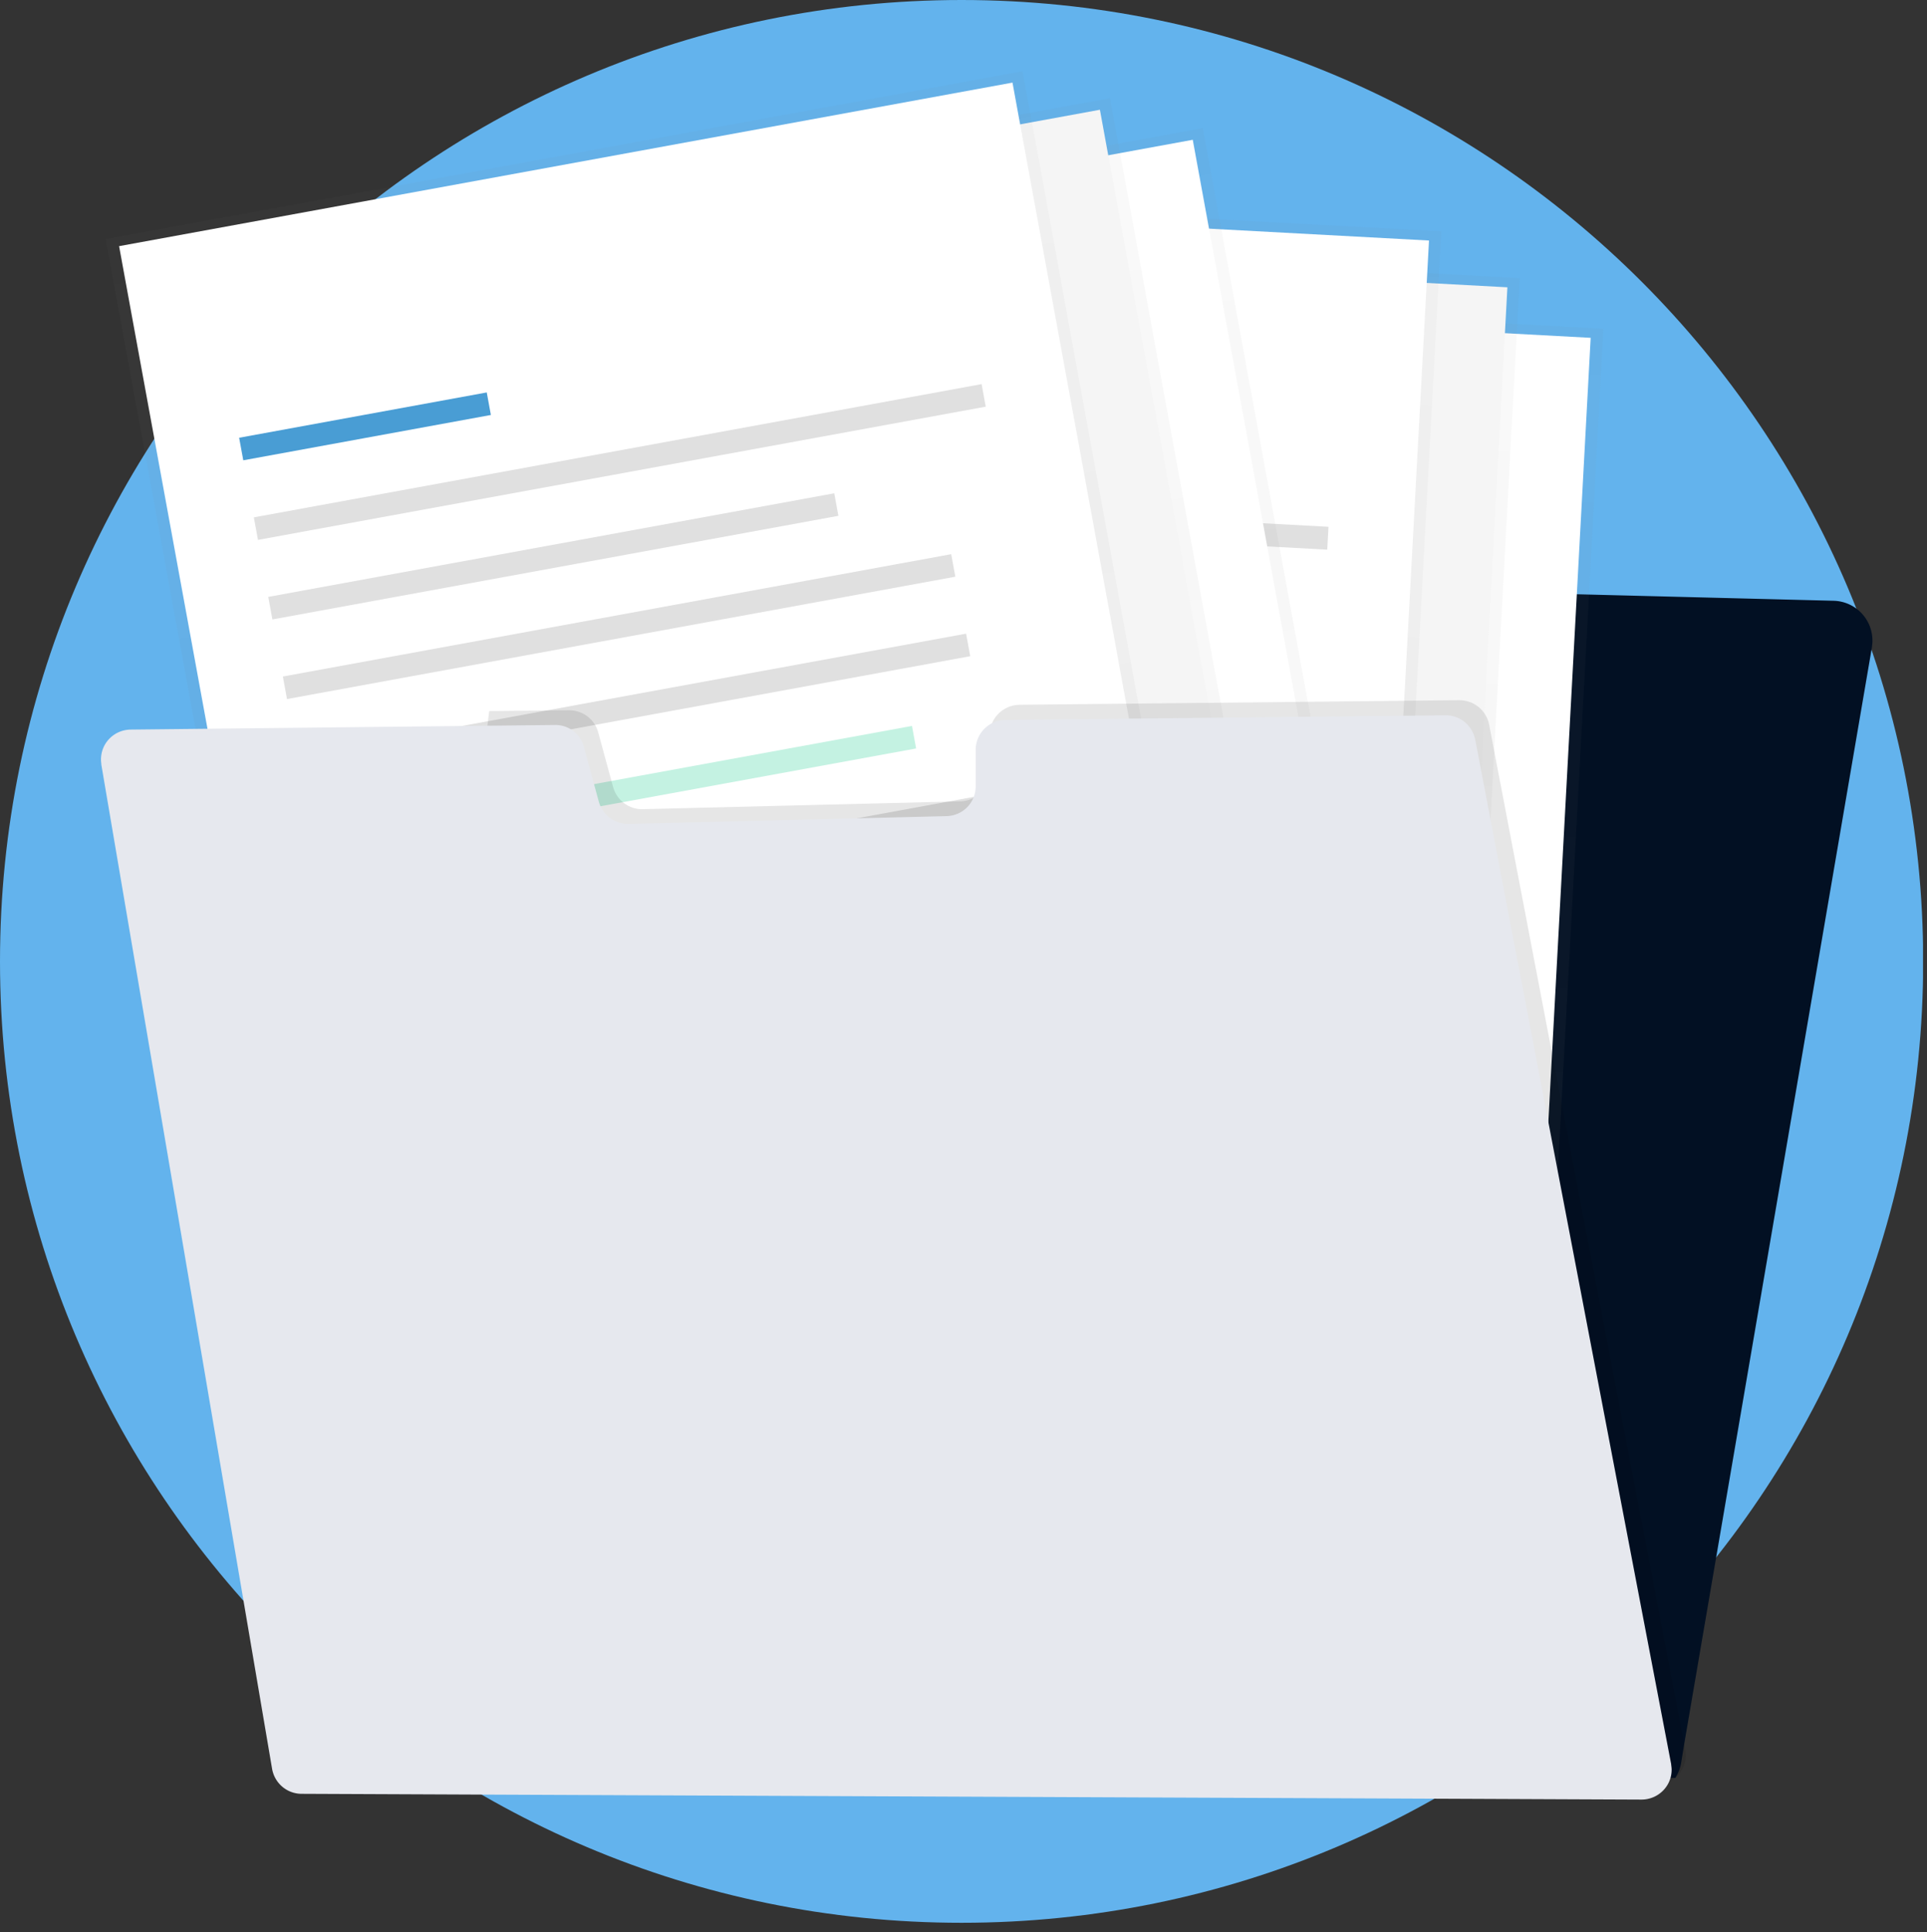 <svg width="349" height="350" fill="none" xmlns="http://www.w3.org/2000/svg">
  <rect width="100%" height="100%" fill="#333333" stroke="none"/>
  <g clip-path="url(#clip0)">
    <path d="M174.155 348.309c96.183 0 174.154-77.971 174.154-174.154C348.309 77.972 270.338 0 174.155 0 77.972 0 0 77.972 0 174.155s77.972 174.154 174.155 174.154z" fill="#63B3ED"/>
    <path d="M252.793 95.885c.061-.092.092-.215.123-.338a5.82 5.82 0 00-.308.768c.062-.153.123-.307.185-.43z" fill="url(#paint0_linear)"/>
    <path d="M67.264 322.301c-1.26-1.506-1.814-3.474-1.599-5.472L88.6 128.81l1.937-15.617c.43-3.597 3.474-6.302 7.07-6.364l67.326-.461c3.966 0 7.194-3.289 7.132-7.224v-.892c-.153-3.966 2.982-7.286 6.979-7.44H250.026c3.966 0 7.194 3.228 7.194 7.194 0 .308 0 .615-.061.984a7.138 7.138 0 006.21 8.054c.246.062.522.062.768.062l67.94 1.721a7.212 7.212 0 017.04 7.379c0 .368-.061.676-.092 1.045l-33.939 198.348-.615 3.751a7.516 7.516 0 01-1.045 2.705l-236.162.246z" fill="#021023"/>
    <path opacity=".5" d="M121.831 50.51l168.559 9.038-12.604 232.934-168.498-9.1L121.831 50.51z" fill="url(#paint1_linear)"/>
    <path d="M123.832 52.334l-12.288 227.734 164.255 8.863 12.288-227.734-164.255-8.863z" fill="#fff"/>
    <path opacity=".5" d="M106.737 41.287l168.498 9.1-12.543 232.872-168.56-9.1 12.605-232.872z" fill="url(#paint2_linear)"/>
    <path d="M108.749 43.182L96.461 270.916l164.255 8.863 12.288-227.734-164.255-8.863z" fill="#F5F5F5"/>
    <path opacity=".5" d="M92.503 32.863l168.529 9.038-12.543 232.934-168.56-9.13L92.504 32.863z" fill="url(#paint3_linear)"/>
    <path d="M94.552 34.708L82.264 262.442l164.254 8.863 12.289-227.734-164.255-8.863z" fill="#fff"/>
    <path d="M107.552 73.59l-.224 4.143 45.522 2.457.224-4.144-45.522-2.457z" fill="#6C63FF"/>
    <path d="M106.8 88.206l-.224 4.144 133.804 7.22.224-4.145-133.804-7.22zM105.98 102.805l-.223 4.144 104.06 5.615.223-4.144-104.06-5.615zM105.225 117.495l-.224 4.144 122.876 6.63.224-4.144-122.876-6.63zM118.562 132.939l-.223 4.144 108.756 5.868.224-4.144-108.757-5.868z" fill="#E0E0E0"/>
    <path opacity=".3" d="M128.292 148.115l-.224 4.144 85.704 4.624.223-4.144-85.703-4.624z" fill="#3AD29F"/>
    <path d="M117.027 162.17l-.223 4.144 106.607 5.753.224-4.144-106.608-5.753zM102.057 176.037l-.224 4.144 133.804 7.219.224-4.144-133.804-7.219zM101.218 190.695l-.224 4.144 133.804 7.22.224-4.144-133.804-7.22zM100.429 205.295l-.224 4.144 133.804 7.22.224-4.144-133.804-7.22zM99.65 219.945l-.223 4.144 133.804 7.22.224-4.144-133.805-7.22z" fill="#E0E0E0"/>
    <path opacity=".1" d="M181.686 211.322c-16.294-1.937-32.648-5.872-46.698-13.127-11.712-6.025-21.765-12.604-30.496-20.505 24.01-1.937 27.422-15.033 27.422-15.033 17.831 28.191 49.772 48.665 49.772 48.665z" fill="#000"/>
    <path opacity=".5" d="M51.8 53.614L217.84 23.21l41.994 229.429-166.008 30.404L51.801 53.614z" fill="url(#paint4_linear)"/>
    <path d="M216.02 25.323L54.216 54.95l41.076 224.336 161.804-29.627L216.02 25.324z" fill="#fff"/>
    <path opacity=".5" d="M34.924 48.204l166.1-30.404 41.994 229.398-166.07 30.404L34.924 48.204z" fill="url(#paint5_linear)"/>
    <path d="M199.204 19.882L37.4 49.51l41.077 224.336 161.804-29.627-41.077-224.336z" fill="#F5F5F5"/>
    <path opacity=".5" d="M19.152 43.316l166.039-30.404 41.994 229.368-166.008 30.404L19.152 43.316z" fill="url(#paint6_linear)"/>
    <path d="M183.373 14.964L21.569 44.591l41.077 224.336L224.45 239.3 183.373 14.964z" fill="#fff"/>
    <path d="M88.156 71.089l-44.844 8.21.748 4.083 44.843-8.211-.748-4.082z" fill="#499DD4"/>
    <path d="M177.78 69.583L45.973 93.718l.747 4.082 131.808-24.135-.748-4.082zM151.095 89.358L48.588 108.127l.747 4.082 102.507-18.77-.747-4.081zM172.274 100.387L51.231 122.55l.748 4.082 121.043-22.163-.748-4.082zM174.973 114.787L67.84 134.403l.747 4.082 107.134-19.616-.748-4.082z" fill="#E0E0E0"/>
    <path opacity=".3" d="M165.17 131.499l-84.425 15.458.748 4.082 84.424-15.458-.747-4.082z" fill="#3AD29F"/>
    <path d="M178.125 144.031L73.108 163.26l.748 4.082 105.017-19.229-.748-4.082zM193.58 156.119L61.772 180.253l.748 4.082 131.807-24.134-.747-4.082zM196.255 170.536L64.447 194.67l.748 4.082 131.807-24.134-.747-4.082zM198.898 184.954L67.091 209.088l.747 4.082 131.808-24.134-.748-4.082zM201.512 199.37L69.704 223.505l.748 4.082 131.807-24.134-.747-4.083z" fill="#E0E0E0"/>
    <path opacity=".1" d="M303.303 322.117c-.984.769-2.183 1.261-3.443 1.199l-232.596-.983c-1.26-1.507-1.814-3.474-1.599-5.473L88.6 128.81l14.418-.153c2.49 0 4.673 1.598 5.319 3.996l2.705 9.93c.676 2.398 2.859 4.058 5.349 3.996l57.519-1.414c2.982-.061 5.318-2.49 5.318-5.472v-6.548c0-2.982 2.398-5.411 5.349-5.472l79.715-.83c2.644 0 4.888 1.814 5.41 4.427l35.262 184.33.215 1.199c.43 2.029-.307 4.058-1.875 5.318z" fill="#000"/>
    <path d="M261.77 129.579l-79.714.83a5.438 5.438 0 00-5.349 5.472v6.548c0 2.982-2.337 5.349-5.319 5.41l-57.518 1.415a5.51 5.51 0 01-5.411-3.997l-2.705-9.93a5.326 5.326 0 00-5.319-3.996l-76.794.83c-3.012.061-5.41 2.49-5.349 5.534 0 .307.062.584.062.83L49.28 320.426c.461 2.613 2.706 4.519 5.35 4.519l242.648 1.046c3.012 0 5.472-2.398 5.472-5.411 0-.369-.062-.676-.092-1.045l-35.477-185.53c-.523-2.613-2.797-4.488-5.411-4.426z" fill="#E6E8EE"/>
  </g>
  <defs>
    <linearGradient id="paint0_linear" x1="252.762" y1="96.299" x2="252.762" y2="95.546" gradientUnits="userSpaceOnUse">
      <stop stop-color="gray" stop-opacity=".25"/>
      <stop offset=".54" stop-color="gray" stop-opacity=".12"/>
      <stop offset="1" stop-color="gray" stop-opacity=".1"/>
    </linearGradient>
    <linearGradient id="paint1_linear" x1="193.546" y1="287.937" x2="206.112" y2="55.001" gradientUnits="userSpaceOnUse">
      <stop stop-color="gray" stop-opacity=".25"/>
      <stop offset=".54" stop-color="gray" stop-opacity=".12"/>
      <stop offset="1" stop-color="gray" stop-opacity=".1"/>
    </linearGradient>
    <linearGradient id="paint2_linear" x1="178.412" y1="278.712" x2="190.976" y2="45.831" gradientUnits="userSpaceOnUse">
      <stop stop-color="gray" stop-opacity=".25"/>
      <stop offset=".54" stop-color="gray" stop-opacity=".12"/>
      <stop offset="1" stop-color="gray" stop-opacity=".1"/>
    </linearGradient>
    <linearGradient id="paint3_linear" x1="164.208" y1="270.288" x2="176.775" y2="37.356" gradientUnits="userSpaceOnUse">
      <stop stop-color="gray" stop-opacity=".25"/>
      <stop offset=".54" stop-color="gray" stop-opacity=".12"/>
      <stop offset="1" stop-color="gray" stop-opacity=".1"/>
    </linearGradient>
    <linearGradient id="paint4_linear" x1="176.83" y1="267.845" x2="134.82" y2="38.411" gradientUnits="userSpaceOnUse">
      <stop stop-color="gray" stop-opacity=".25"/>
      <stop offset=".54" stop-color="gray" stop-opacity=".12"/>
      <stop offset="1" stop-color="gray" stop-opacity=".1"/>
    </linearGradient>
    <linearGradient id="paint5_linear" x1="159.978" y1="262.403" x2="117.973" y2="32.997" gradientUnits="userSpaceOnUse">
      <stop stop-color="gray" stop-opacity=".25"/>
      <stop offset=".54" stop-color="gray" stop-opacity=".12"/>
      <stop offset="1" stop-color="gray" stop-opacity=".1"/>
    </linearGradient>
    <linearGradient id="paint6_linear" x1="144.171" y1="257.487" x2="102.171" y2="28.113" gradientUnits="userSpaceOnUse">
      <stop stop-color="gray" stop-opacity=".25"/>
      <stop offset=".54" stop-color="gray" stop-opacity=".12"/>
      <stop offset="1" stop-color="gray" stop-opacity=".1"/>
    </linearGradient>
    <clipPath id="clip0">
      <path fill="#fff" d="M0 0h348.278v350H0z"/>
    </clipPath>
  </defs>
</svg>